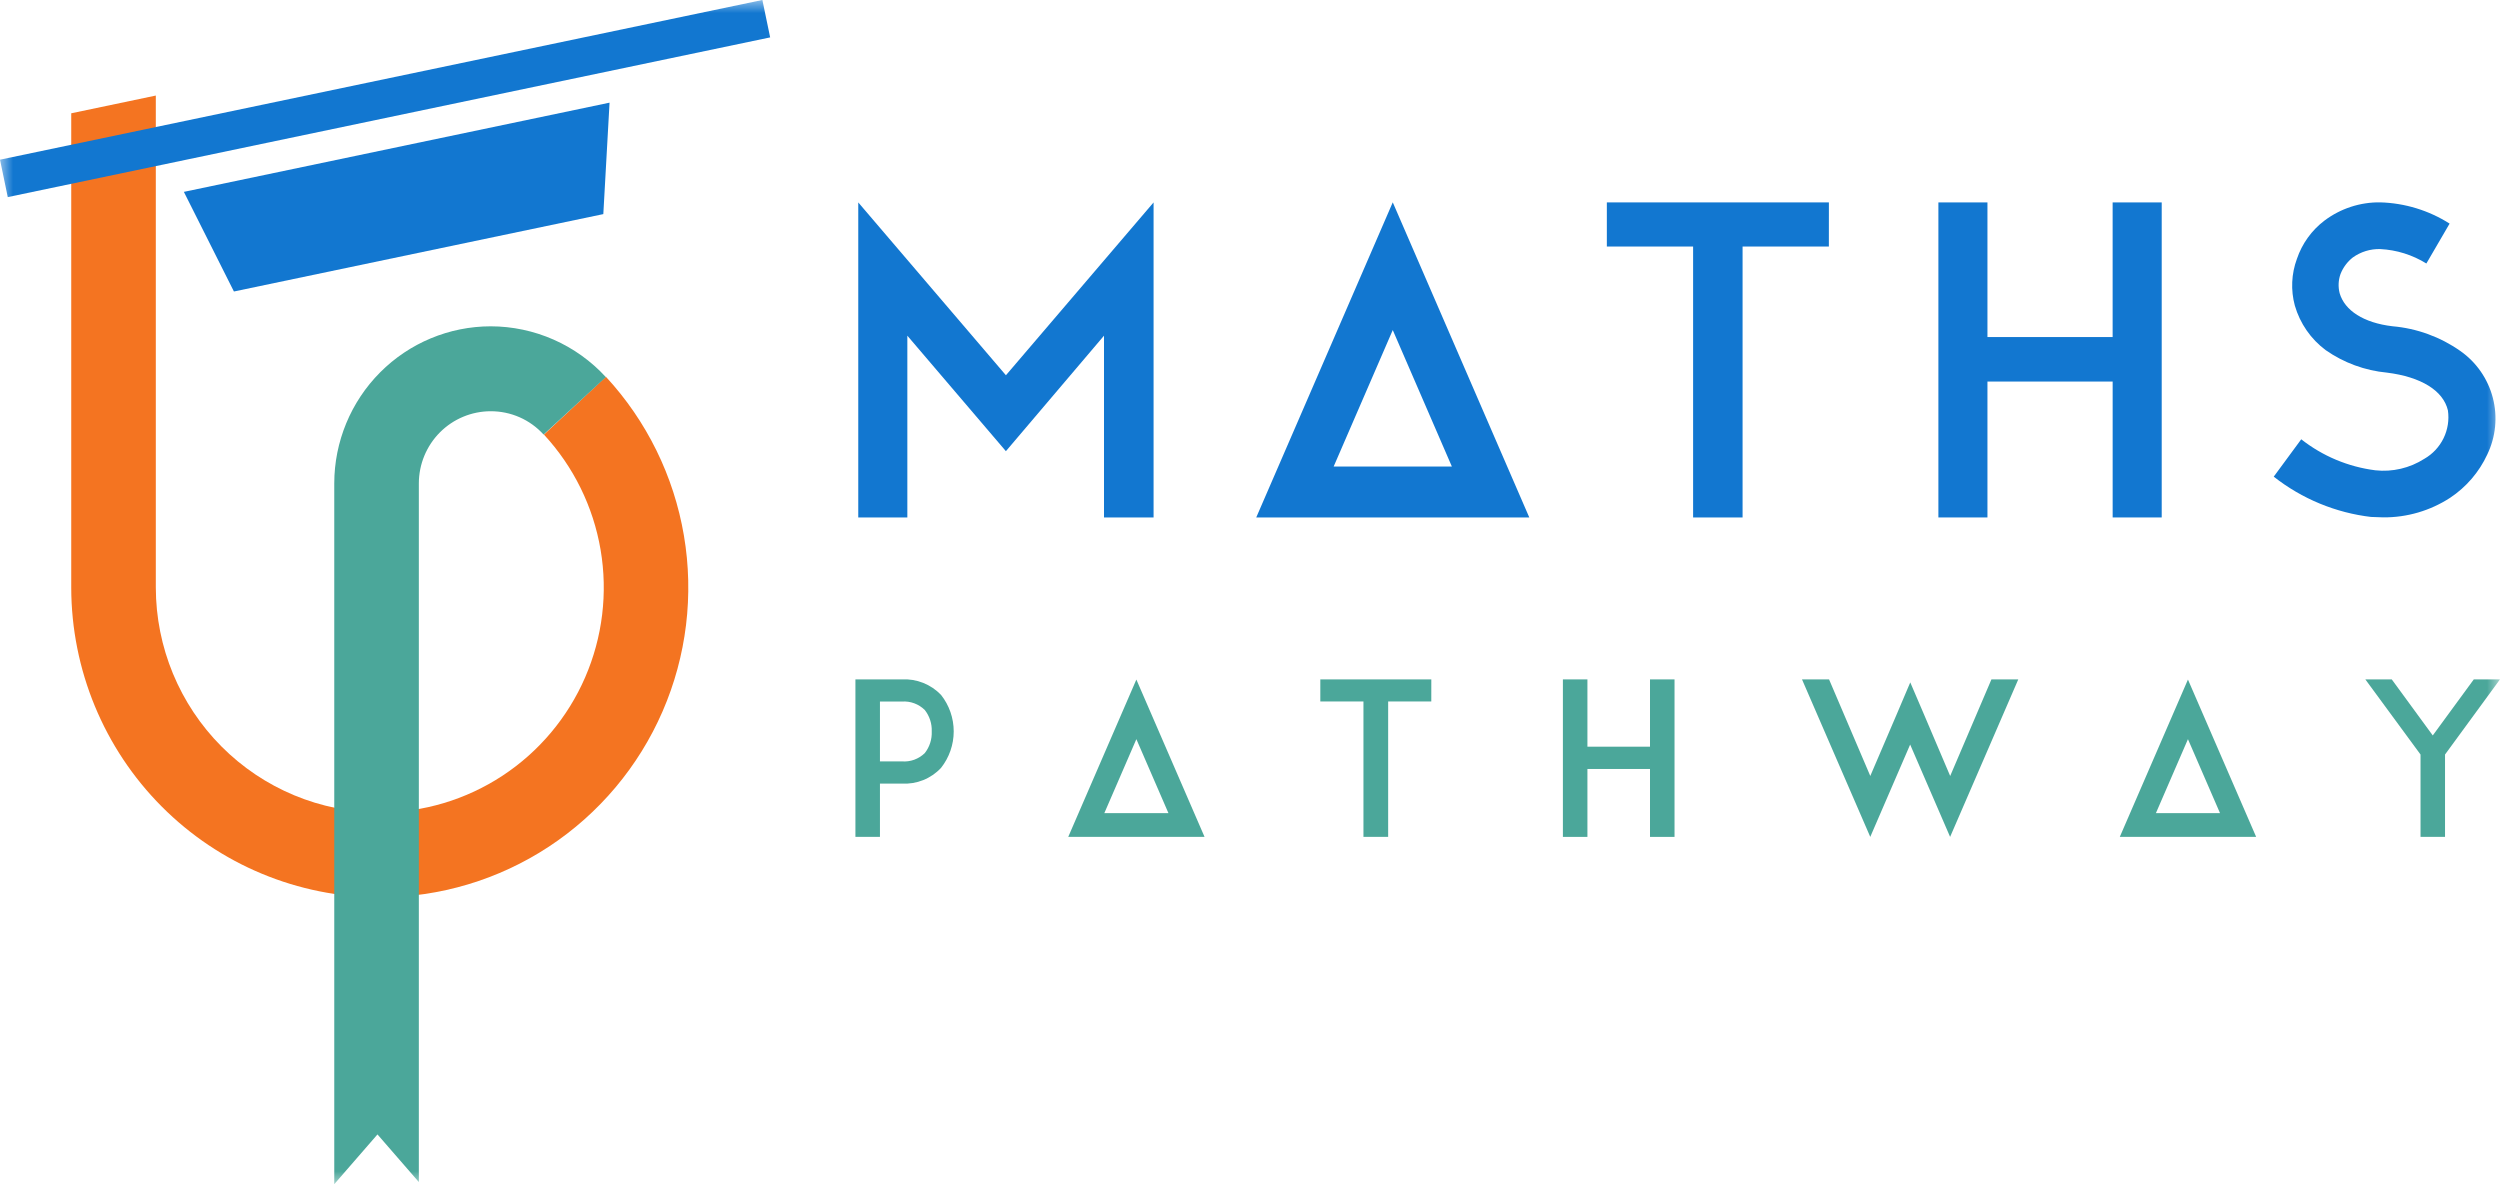 <svg width="95" height="45" viewBox="0 0 95 45" fill="none" xmlns="http://www.w3.org/2000/svg">
<path d="M43.182 28.088L44.4 30.898H41.965L43.182 28.088ZM43.182 25.823L40.593 31.802H45.773L43.182 25.823Z" fill="#4BA79A"/>
<path d="M83.142 28.088L84.36 30.898H81.925L83.142 28.088ZM83.142 25.823L80.552 31.802H85.734L83.142 25.823Z" fill="#4BA79A"/>
<mask id="mask0_995_5570" style="mask-type:luminance" maskUnits="userSpaceOnUse" x="0" y="0" width="95" height="45">
<path d="M95 0H0V45H95V0Z" fill="white"/>
</mask>
<g mask="url(#mask0_995_5570)">
<path d="M33.293 25.817H34.273C34.549 25.802 34.824 25.847 35.08 25.949C35.336 26.051 35.568 26.206 35.759 26.406C36.071 26.8 36.241 27.289 36.241 27.793C36.241 28.297 36.071 28.785 35.759 29.18C35.57 29.382 35.339 29.541 35.082 29.644C34.825 29.747 34.549 29.792 34.273 29.777H33.438V31.802H32.506V25.817H33.293ZM35.406 27.793C35.417 27.499 35.323 27.21 35.141 26.979C35.027 26.867 34.891 26.78 34.741 26.725C34.592 26.67 34.432 26.647 34.273 26.659H33.438V28.933H34.273C34.432 28.945 34.591 28.924 34.74 28.87C34.89 28.815 35.026 28.73 35.141 28.619C35.324 28.386 35.419 28.094 35.406 27.796" fill="#4BA79A"/>
<path d="M54.389 26.656H52.75V31.802H51.811V26.656H50.172V25.817H54.39L54.389 26.656Z" fill="#4BA79A"/>
<path d="M63.632 25.817V31.802H62.7V29.221H60.322V31.802H59.39V25.817H60.322V28.374H62.7V25.817H63.632Z" fill="#4BA79A"/>
<path d="M74.104 31.802L72.586 28.293L71.07 31.802L68.476 25.817H69.504L71.071 29.487L72.083 27.124L72.59 25.931L73.095 27.109L74.107 29.488L75.674 25.818H76.694L74.104 31.802Z" fill="#4BA79A"/>
<path d="M92.911 28.672V31.802H91.98V28.672L89.883 25.817H90.887L92.445 27.947L94.004 25.817H94.999L92.911 28.672Z" fill="#4BA79A"/>
<path d="M69.497 9.368H66.218V19.663H64.338V9.368H61.06V7.692H69.498L69.497 9.368Z" fill="#1277D0"/>
<path d="M22.926 8.136L8.889 11.077L6.987 7.291L23.163 3.901L22.926 8.136Z" fill="#1277D0"/>
<path d="M14.432 34.1V30.873C16.089 30.873 17.709 30.388 19.095 29.477C20.481 28.566 21.572 27.268 22.234 25.744C22.896 24.219 23.101 22.534 22.823 20.895C22.545 19.255 21.796 17.733 20.669 16.514L23.024 14.317C24.576 15.996 25.607 18.094 25.989 20.352C26.372 22.61 26.09 24.932 25.178 27.032C24.266 29.132 22.764 30.919 20.855 32.174C18.946 33.429 16.714 34.098 14.432 34.098" fill="#F47421"/>
<path d="M5.921 22.328V3.631L2.707 4.305V22.328C2.711 25.449 3.947 28.441 6.145 30.648C8.343 32.855 11.324 34.096 14.432 34.1V30.873C12.176 30.87 10.012 29.969 8.417 28.367C6.821 26.765 5.924 24.593 5.921 22.328Z" fill="#F47421"/>
<path d="M82.145 7.692V19.663H80.281V14.499H75.523V19.663H73.659V7.692H75.523V12.808H80.28V7.692H82.145Z" fill="#1277D0"/>
<path d="M41.952 19.663V12.756L38.224 17.145L34.479 12.756V19.663H32.614V7.692L38.225 14.26L43.836 7.692V19.663H41.952Z" fill="#1277D0"/>
<path d="M28.97 -0.001L0 6.068L0.295 7.49L29.266 1.421L28.97 -0.001Z" fill="#1277D0"/>
<path d="M18.646 12.4C17.07 12.402 15.559 13.031 14.445 14.15C13.331 15.269 12.704 16.786 12.702 18.368V44.999L14.344 43.108L15.916 44.918V18.368C15.917 17.642 16.205 16.945 16.716 16.431C17.228 15.917 17.922 15.628 18.646 15.627C19.024 15.626 19.399 15.704 19.745 15.856C20.092 16.009 20.402 16.233 20.657 16.514L23.023 14.33C22.465 13.722 21.789 13.237 21.036 12.905C20.282 12.573 19.469 12.401 18.646 12.4Z" fill="#4BA79A"/>
<path d="M52.925 12.542L55.171 17.728H50.679L52.925 12.542ZM52.925 7.689L47.737 19.663H58.113L52.925 7.689Z" fill="#1277D0"/>
<path d="M90.115 19.646C88.76 19.488 87.475 18.957 86.402 18.113L87.447 16.693C88.261 17.333 89.233 17.74 90.26 17.871C90.912 17.943 91.57 17.789 92.124 17.435C92.44 17.254 92.695 16.982 92.855 16.654C93.015 16.326 93.073 15.957 93.021 15.596C92.844 14.838 91.992 14.321 90.706 14.16C89.869 14.082 89.066 13.787 88.376 13.305C87.811 12.884 87.399 12.289 87.203 11.61C87.045 11.025 87.073 10.404 87.283 9.836C87.479 9.258 87.843 8.752 88.328 8.384C88.939 7.924 89.685 7.679 90.45 7.69C91.384 7.716 92.295 7.995 93.085 8.497L92.202 10.013C91.673 9.685 91.071 9.496 90.45 9.465C90.076 9.454 89.71 9.567 89.405 9.785C89.197 9.949 89.036 10.166 88.939 10.414C88.856 10.647 88.845 10.9 88.906 11.14C89.098 11.802 89.823 12.27 90.916 12.398C91.84 12.478 92.727 12.801 93.488 13.334C94.098 13.76 94.537 14.39 94.726 15.112C94.915 15.834 94.84 16.6 94.516 17.272C94.206 17.941 93.716 18.511 93.102 18.918C92.346 19.409 91.463 19.667 90.563 19.66C90.418 19.66 90.257 19.644 90.113 19.644" fill="#1277D0"/>
</g>
</svg>
